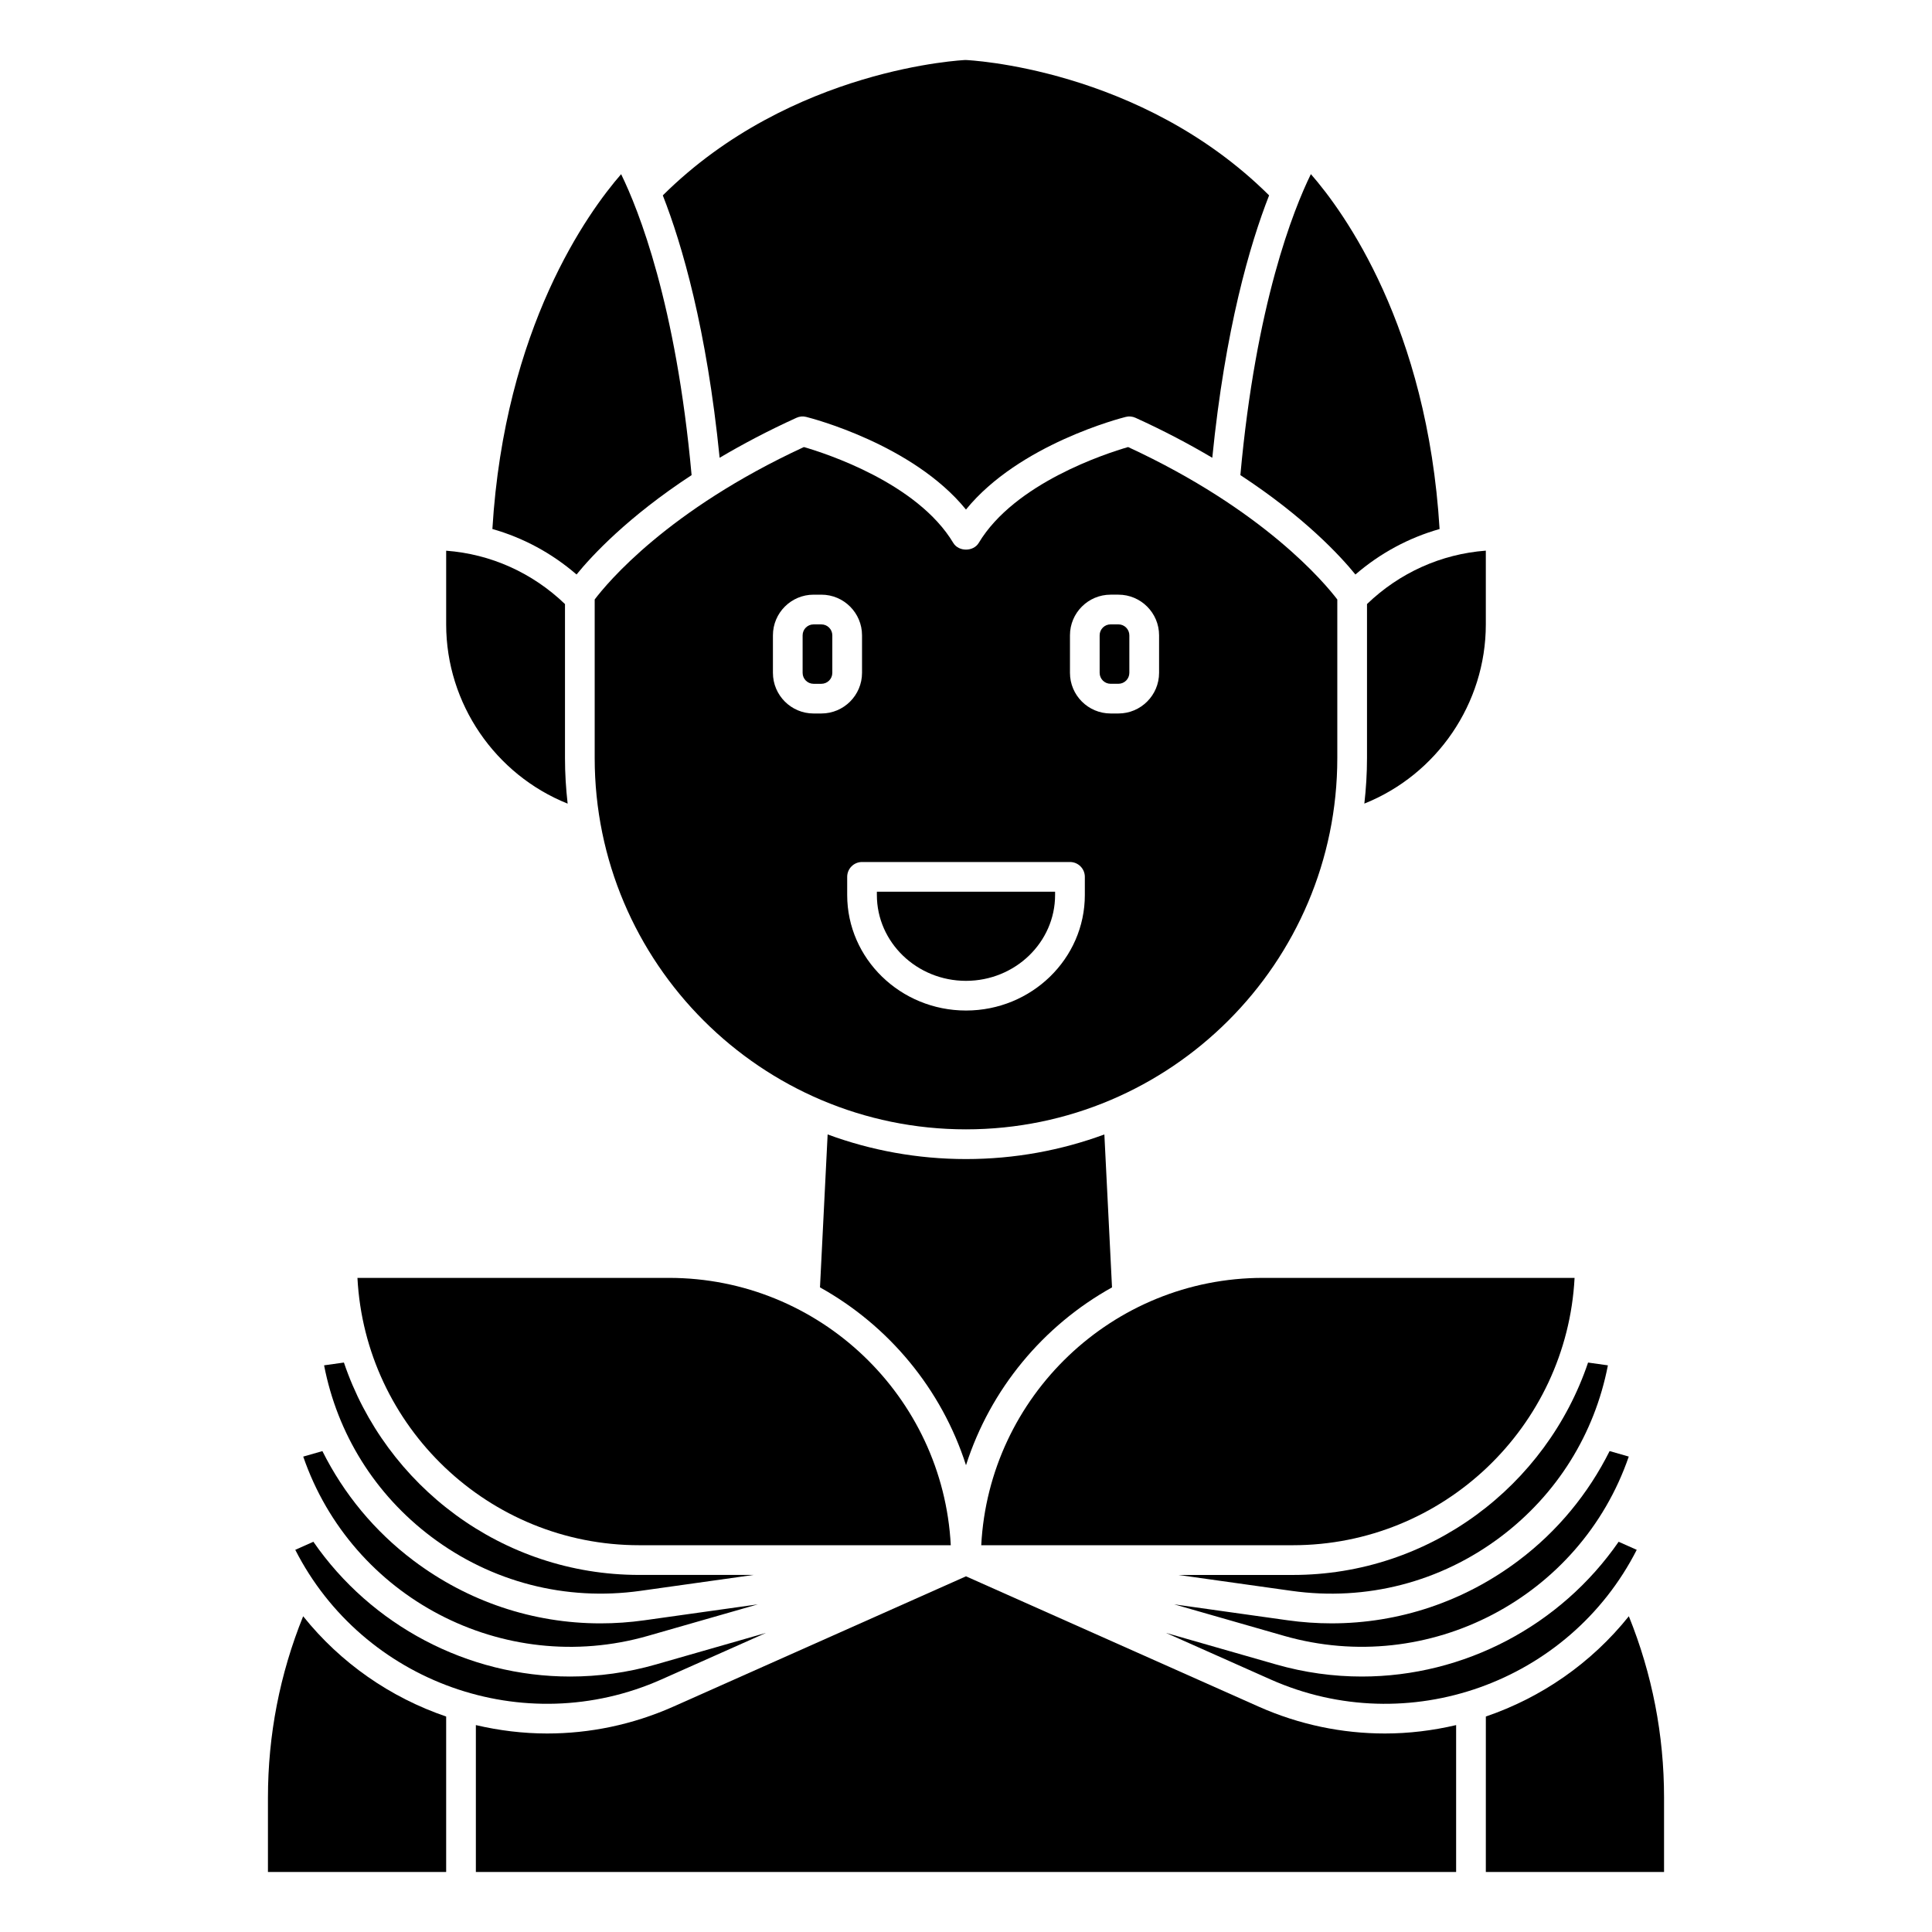 <?xml version="1.0" encoding="UTF-8"?>
<!-- Uploaded to: ICON Repo, www.iconrepo.com, Generator: ICON Repo Mixer Tools -->
<svg fill="#000000" width="800px" height="800px" version="1.1" viewBox="144 144 512 512" xmlns="http://www.w3.org/2000/svg">
 <g>
  <path d="m506.27 344.89c0 4.086-0.254 8.109-0.703 12.074 19.188-7.68 32.191-26.48 32.191-47.5v-19.535c-11.852 0.895-22.859 5.856-31.488 14.152z"/>
  <path d="m423.61 381.18v-0.863h-47.23v0.867c0 12.547 10.594 22.75 23.617 22.75 13.023-0.004 23.613-10.211 23.613-22.754z"/>
  <path d="m361.67 309.47h-2.07c-1.598 0-2.898 1.301-2.898 2.898v9.945c0 1.602 1.301 2.902 2.898 2.902h2.07c1.602 0 2.902-1.301 2.902-2.898v-9.945c0-1.602-1.301-2.902-2.902-2.902z"/>
  <path d="m498.4 344.89v-42.016c-3.32-4.363-19.473-23.77-55.438-40.402-5.863 1.703-30.062 9.535-39.586 25.402-1.422 2.371-5.328 2.371-6.75 0-9.52-15.867-33.719-23.699-39.586-25.402-36.125 16.707-52.133 36.02-55.441 40.395v42.023c0 54.258 44.141 98.398 98.398 98.398 54.262 0 98.402-44.141 98.402-98.398zm-70.848-32.527c0-5.938 4.832-10.77 10.773-10.77h2.07c5.938 0 10.773 4.832 10.773 10.77v9.945c0 5.941-4.836 10.773-10.773 10.773h-2.07c-5.941 0-10.773-4.832-10.773-10.77zm-67.949 20.719c-5.938 0-10.77-4.832-10.77-10.77v-9.945c0-5.941 4.832-10.773 10.77-10.773h2.07c5.941 0 10.773 4.832 10.773 10.77v9.945c0 5.941-4.832 10.773-10.773 10.773zm8.91 48.098v-4.801c0-2.176 1.762-3.938 3.938-3.938h55.105c2.172 0 3.938 1.758 3.938 3.938v4.801c0 16.887-14.125 30.621-31.488 30.621-17.367 0-31.492-13.734-31.492-30.621z"/>
  <path d="m503.2 296.25c6.547-5.652 14.121-9.73 22.305-12.051-3.258-53.688-25.391-84.09-34.109-94.055-4.606 9.406-14.566 34.312-18.684 79.766 16.957 11.113 26.43 21.352 30.488 26.34z"/>
  <path d="m546.45 557.55c-14.484 10.914-31.746 16.656-49.57 16.656-3.871 0-7.769-0.27-11.676-0.82l-30.031-4.219 29.152 8.359c38.352 10.98 78.477-10.203 91.316-47.52l-5.078-1.457c-5.633 11.266-13.762 21.199-24.113 29z"/>
  <path d="m400 532.3c6.461-20.18 20.469-36.996 38.695-47.129l-2.027-40.531c-11.438 4.215-23.785 6.523-36.668 6.523s-25.234-2.305-36.668-6.527l-2.027 40.531c18.227 10.141 32.234 26.953 38.695 47.133z"/>
  <path d="m504.9 588.3c-7.523 0-15.164-1.035-22.746-3.207l-29.145-8.355 27.699 12.332c36.457 16.223 79.129 0.82 97.043-34.348l-4.797-2.137c-15.367 22.207-40.914 35.715-68.055 35.715z"/>
  <path d="m486.59 561.38h-30.301l30.004 4.215c19.777 2.781 39.457-2.305 55.414-14.332 14.902-11.23 24.883-27.25 28.402-45.434l-5.254-0.738c-11.039 32.672-41.914 56.289-78.266 56.289z"/>
  <path d="m404.04 553.5h82.555c39.914 0 72.629-31.434 74.684-70.848h-82.555c-39.914 0-72.629 31.43-74.684 70.848z"/>
  <path d="m438.32 325.21h2.07c1.598 0 2.898-1.301 2.898-2.898v-9.945c0-1.602-1.301-2.902-2.898-2.902h-2.07c-1.598 0-2.902 1.301-2.902 2.898v9.945c0 1.602 1.305 2.902 2.902 2.902z"/>
  <path d="m319.29 589.07 27.699-12.332-29.141 8.355c-7.582 2.176-15.227 3.207-22.75 3.207-27.148 0.004-52.691-13.504-68.051-35.719l-4.797 2.137c17.906 35.164 60.582 50.574 97.039 34.352z"/>
  <path d="m224.34 572.32c-6.184 15.305-9.332 31.449-9.332 48.094v19.68h47.23v-41.195c-14.684-5.008-27.922-14.105-37.898-26.578z"/>
  <path d="m315.68 577.53 29.152-8.359-30.031 4.219c-3.906 0.551-7.801 0.82-11.676 0.82-17.82 0-35.086-5.742-49.57-16.656-10.352-7.801-18.484-17.73-24.117-28.996l-5.078 1.457c12.844 37.312 52.945 58.504 91.32 47.516z"/>
  <path d="m258.29 551.26c15.953 12.02 35.633 17.102 55.414 14.332l30.008-4.219h-30.301c-36.348 0-67.227-23.617-78.27-56.285l-5.254 0.738c3.519 18.188 13.5 34.207 28.402 45.434z"/>
  <path d="m575.66 572.32c-9.977 12.473-23.211 21.566-37.895 26.574l-0.004 41.195h47.23v-19.68c0.004-16.645-3.148-32.789-9.332-48.09z"/>
  <path d="m477.5 596.25-77.504-34.508-77.504 34.508c-10.891 4.848-22.281 7.144-33.496 7.144-6.394 0-12.73-0.785-18.887-2.227v38.922h259.78v-38.922c-6.16 1.445-12.488 2.227-18.887 2.227-11.219 0-22.609-2.293-33.5-7.144z"/>
  <path d="m313.41 553.5h82.555c-2.055-39.418-34.766-70.848-74.684-70.848h-82.555c2.055 39.414 34.77 70.848 74.684 70.848z"/>
  <path d="m327.28 269.91c-4.113-45.418-14.062-70.332-18.676-79.754-8.719 10.02-30.867 40.531-34.117 94.035 8.18 2.316 15.754 6.406 22.301 12.055 4.066-4.984 13.535-15.223 30.492-26.336z"/>
  <path d="m294.43 356.97c-0.449-3.961-0.703-7.988-0.703-12.074v-40.812c-8.629-8.293-19.645-13.254-31.488-14.141v19.527c0 21.008 13.008 39.82 32.191 47.5z"/>
  <path d="m355.07 254.72c0.805-0.371 1.711-0.461 2.582-0.234 1.238 0.309 28.277 7.238 42.34 24.551 14.066-17.312 41.102-24.242 42.34-24.551 0.863-0.223 1.773-0.133 2.582 0.234 7.617 3.461 14.344 7.039 20.352 10.594 3.426-34.195 9.977-56.57 15.059-69.539-34.145-33.895-80.004-35.855-80.469-35.875-0.207 0.02-46.062 1.988-80.207 35.879 5.086 12.969 11.637 35.34 15.059 69.535 6.019-3.555 12.75-7.133 20.363-10.594z"/>
 </g>
</svg>
